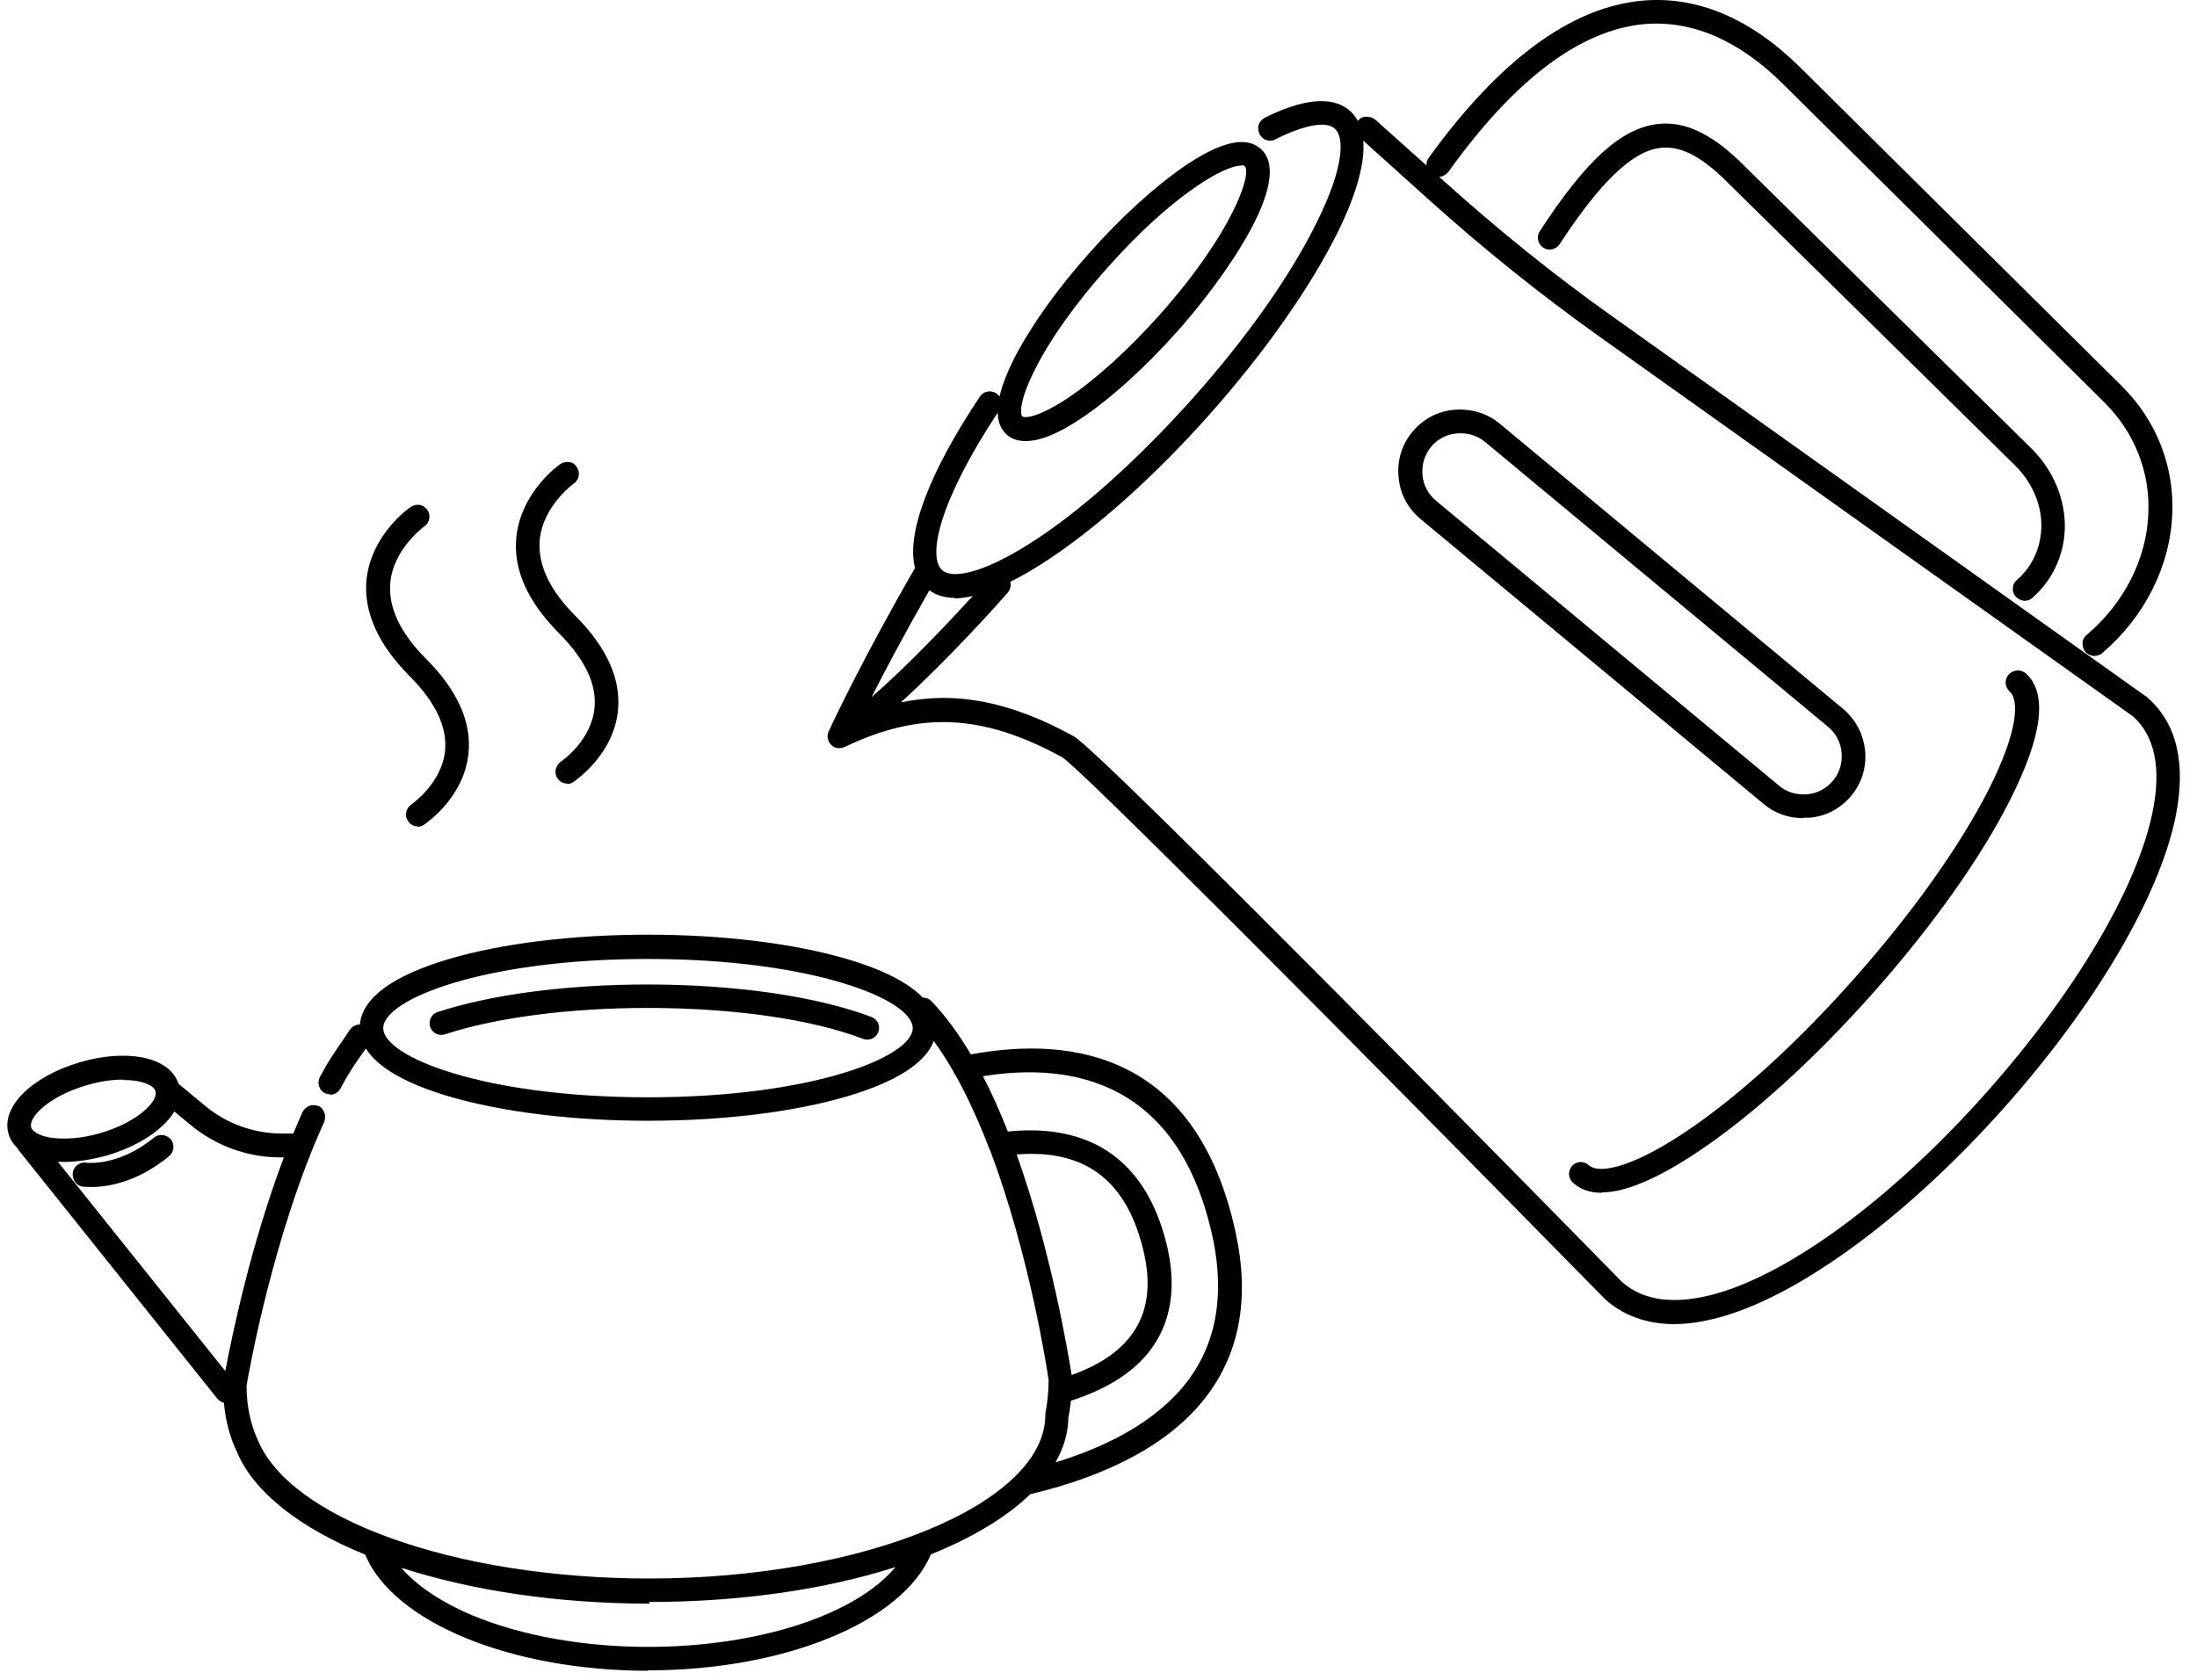 <svg width="102" height="78" viewBox="0 0 102 78" fill="none" xmlns="http://www.w3.org/2000/svg">
<path fill-rule="evenodd" clip-rule="evenodd" d="M97.239 30.459C97.086 30.459 96.914 30.383 96.818 30.268C96.723 30.153 96.685 30.02 96.685 29.867C96.685 29.714 96.761 29.58 96.876 29.484C98.615 28.012 99.667 25.948 99.743 23.826C99.82 21.895 99.093 20.079 97.717 18.703L82.768 3.888C80.723 1.862 78.563 0.944 76.383 1.116C73.401 1.365 70.324 3.678 67.246 7.979C67.15 8.094 67.036 8.17 66.883 8.208C66.862 8.211 66.841 8.213 66.821 8.214L67.093 8.457C69.558 10.674 72.158 12.777 74.854 14.689L99.704 32.39C101.081 33.613 101.501 35.468 101.004 37.934C100.24 41.661 97.257 46.708 93.033 51.449C88.789 56.208 84.087 59.764 80.436 60.987C79.463 61.311 78.548 61.483 77.728 61.484C76.472 61.482 75.386 61.1 74.529 60.337C62.6 48.18 50.118 35.64 49.315 35.162C45.645 33.155 42.72 33.002 39.222 34.684C39.158 34.711 39.09 34.73 39.021 34.736C38.999 34.739 38.977 34.74 38.954 34.741C38.827 34.738 38.701 34.699 38.61 34.608C38.5 34.508 38.44 34.383 38.428 34.251C38.416 34.164 38.422 34.077 38.457 33.996C38.462 33.983 38.468 33.971 38.474 33.959C38.478 33.95 38.483 33.942 38.487 33.933C38.688 33.49 40.113 30.471 42.481 26.375C42.073 24.782 43.117 21.979 45.492 18.416C45.568 18.302 45.702 18.206 45.836 18.187C45.989 18.149 46.123 18.187 46.257 18.263C46.316 18.305 46.366 18.356 46.405 18.413C46.517 17.914 46.742 17.329 47.077 16.657C47.842 15.166 49.084 13.408 50.595 11.726C52.028 10.101 53.634 8.648 54.972 7.73C56.654 6.583 57.84 6.297 58.528 6.908C60.153 8.342 56.731 13.064 54.685 15.358C53.175 17.059 51.589 18.493 50.193 19.429C49.142 20.137 48.282 20.481 47.632 20.481H47.612C47.268 20.481 46.963 20.385 46.733 20.175C46.468 19.933 46.331 19.597 46.32 19.163C43.569 23.327 43.053 25.878 43.752 26.483C44.154 26.846 45.454 26.732 47.805 25.241C50.137 23.769 52.813 21.36 55.394 18.474C57.898 15.664 59.944 12.758 61.148 10.292C62.429 7.711 62.41 6.354 61.97 5.972C61.568 5.609 60.536 5.8 59.217 6.469C59.083 6.545 58.93 6.545 58.797 6.507C58.663 6.469 58.548 6.354 58.472 6.22C58.414 6.087 58.395 5.934 58.433 5.8C58.472 5.666 58.586 5.551 58.701 5.475C60.995 4.328 62.123 4.653 62.677 5.15C62.824 5.282 62.944 5.437 63.039 5.615C63.046 5.606 63.052 5.598 63.059 5.589C63.155 5.475 63.288 5.417 63.441 5.417C63.575 5.417 63.728 5.456 63.843 5.551L66.227 7.683C66.221 7.557 66.247 7.443 66.329 7.329C69.617 2.779 72.962 0.313 76.288 0.027C78.811 -0.184 81.258 0.849 83.552 3.104L98.501 17.919C100.106 19.506 100.947 21.628 100.852 23.864C100.756 26.292 99.571 28.643 97.602 30.325C97.507 30.402 97.373 30.459 97.239 30.459ZM38.954 34.741L38.973 34.741H38.935L38.954 34.741ZM77.728 61.484L77.74 61.484H77.721L77.728 61.484ZM49.85 34.187C46.944 32.595 44.448 32.076 41.827 32.614C44.087 30.558 46.44 27.921 46.792 27.516C46.887 27.401 46.926 27.267 46.926 27.114C46.921 27.08 46.915 27.047 46.907 27.015C47.402 26.768 47.931 26.463 48.493 26.101C50.883 24.553 53.616 22.106 56.178 19.219C58.739 16.333 60.842 13.332 62.104 10.789C62.981 9.009 63.377 7.571 63.291 6.53L66.366 9.298C68.851 11.534 71.489 13.656 74.223 15.606L99.035 33.269C100.048 34.187 100.354 35.678 99.934 37.723C99.207 41.26 96.321 46.115 92.23 50.722C88.12 55.348 83.59 58.789 80.111 59.936C78.008 60.624 76.383 60.49 75.293 59.516C72.827 56.992 51.112 34.875 49.85 34.187ZM44.307 27.783C44.57 27.783 44.856 27.747 45.164 27.676C44.092 28.846 42.157 30.9 40.465 32.371C41.096 31.125 42.001 29.413 43.151 27.41C43.464 27.646 43.875 27.764 44.345 27.764L44.307 27.783ZM94.008 27.898L94 27.898C94.13 27.896 94.259 27.857 94.353 27.764C95.289 26.942 95.824 25.795 95.863 24.552C95.901 23.195 95.327 21.819 94.295 20.806L80.723 7.444C79.366 6.163 78.161 5.609 76.938 5.761C75.256 5.972 73.631 7.444 71.49 10.732C71.318 10.98 71.394 11.324 71.643 11.496C71.891 11.668 72.235 11.592 72.407 11.343C74.3 8.438 75.791 7.023 77.072 6.87C77.951 6.755 78.869 7.195 79.977 8.247L93.531 21.59C94.353 22.392 94.811 23.463 94.773 24.514C94.735 25.451 94.353 26.311 93.645 26.923C93.531 27.018 93.454 27.152 93.454 27.305C93.435 27.458 93.492 27.611 93.588 27.706C93.7 27.819 93.85 27.895 94 27.898L93.989 27.898H94.008ZM26.338 36.385C26.147 36.385 25.975 36.289 25.879 36.136C25.803 36.022 25.765 35.869 25.803 35.716C25.841 35.582 25.918 35.448 26.032 35.372C26.09 35.333 27.447 34.397 27.6 32.886C27.715 31.778 27.16 30.612 25.937 29.388C24.503 27.936 23.834 26.464 23.968 24.992C24.159 22.87 25.937 21.589 26.013 21.551C26.128 21.474 26.281 21.436 26.434 21.455C26.587 21.474 26.701 21.57 26.778 21.685C26.95 21.933 26.892 22.277 26.644 22.449C26.644 22.449 25.191 23.501 25.057 25.087C24.962 26.215 25.516 27.4 26.72 28.605C28.173 30.057 28.842 31.548 28.689 33.001C28.487 34.986 26.836 36.158 26.641 36.297L26.625 36.308C26.548 36.366 26.434 36.404 26.319 36.404L26.338 36.385ZM19.399 38.373C19.208 38.373 19.036 38.277 18.941 38.124C18.768 37.876 18.845 37.532 19.093 37.36C19.093 37.36 20.508 36.385 20.661 34.875C20.776 33.766 20.221 32.6 18.998 31.376C17.564 29.924 16.895 28.452 17.01 26.98C17.201 24.839 18.998 23.577 19.074 23.539C19.189 23.462 19.342 23.424 19.476 23.443C19.629 23.462 19.743 23.558 19.839 23.673C20.011 23.921 19.954 24.265 19.705 24.437C19.705 24.437 18.252 25.489 18.119 27.075C18.023 28.203 18.577 29.388 19.782 30.593C21.234 32.045 21.904 33.536 21.75 34.989C21.548 36.974 19.897 38.146 19.702 38.285L19.686 38.296C19.61 38.354 19.495 38.392 19.38 38.392L19.399 38.373ZM57.61 7.692C56.788 7.692 54.303 9.164 51.398 12.452C49.945 14.077 48.76 15.74 48.052 17.154C47.268 18.703 47.383 19.276 47.46 19.334C47.536 19.41 48.109 19.448 49.562 18.493C50.881 17.613 52.392 16.237 53.844 14.612C57.247 10.789 58.145 8.036 57.782 7.711C57.782 7.711 57.744 7.673 57.629 7.673L57.61 7.692ZM74.356 55.386C73.821 55.386 73.381 55.233 73.037 54.927C72.922 54.832 72.865 54.698 72.846 54.545C72.846 54.392 72.884 54.258 72.98 54.144C73.19 53.914 73.534 53.895 73.763 54.105C73.897 54.22 74.088 54.277 74.337 54.277C76.268 54.277 80.951 51.238 86.112 45.408C88.789 42.387 90.987 39.291 92.325 36.672C93.721 33.9 93.74 32.504 93.3 32.103C93.071 31.893 93.051 31.549 93.262 31.319C93.472 31.09 93.816 31.071 94.046 31.262C95.078 32.179 94.829 34.167 93.319 37.15C91.962 39.845 89.687 43.037 86.954 46.115C84.22 49.193 81.314 51.831 78.81 53.494C76.956 54.736 75.446 55.367 74.375 55.367L74.356 55.386ZM83.704 37.991C83.035 37.991 82.385 37.762 81.869 37.322L65.945 24.094C65.353 23.597 64.989 22.909 64.932 22.144C64.856 21.379 65.085 20.634 65.582 20.041C66.079 19.449 66.767 19.085 67.532 19.028C68.296 18.971 69.042 19.181 69.635 19.678L85.558 32.906C86.151 33.403 86.514 34.091 86.59 34.856C86.667 35.621 86.438 36.366 85.941 36.959C85.444 37.551 84.755 37.915 83.991 37.972H83.723L83.704 37.991ZM67.799 20.118C67.264 20.118 66.767 20.347 66.442 20.748C66.136 21.112 66.003 21.57 66.041 22.048C66.079 22.526 66.308 22.947 66.672 23.253L82.595 36.481C82.958 36.787 83.398 36.92 83.895 36.882C84.373 36.844 84.793 36.615 85.099 36.252C85.405 35.888 85.539 35.429 85.501 34.952C85.463 34.474 85.233 34.053 84.87 33.747L68.946 20.519C68.621 20.252 68.22 20.118 67.819 20.118H67.799ZM2.689 53.947C2.776 53.951 2.865 53.953 2.958 53.953H2.977C3.608 53.953 4.296 53.838 4.984 53.647C6.017 53.341 6.915 52.863 7.527 52.29C7.768 52.069 7.957 51.841 8.094 51.61L8.846 52.232C10.012 53.207 11.503 53.742 13.013 53.742H13.179C11.628 57.843 10.756 62.102 10.46 63.664L2.689 53.947ZM10.395 65.139C10.277 65.11 10.173 65.043 10.089 64.944L0.875 53.417C0.844 53.381 0.82 53.342 0.801 53.301C0.606 53.118 0.469 52.901 0.397 52.653C0.033 51.41 1.448 49.996 3.704 49.327C4.736 49.021 5.749 48.944 6.59 49.097C7.482 49.268 8.091 49.702 8.287 50.325L9.553 51.372C10.528 52.175 11.752 52.615 13.013 52.634H13.617C13.755 52.299 13.899 51.967 14.046 51.639C14.104 51.505 14.218 51.41 14.352 51.352C14.486 51.295 14.639 51.314 14.773 51.352C14.907 51.391 15.002 51.524 15.059 51.658C15.117 51.792 15.098 51.945 15.059 52.079C12.708 57.24 11.561 63.644 11.447 64.351C11.447 65.288 11.638 66.167 11.982 66.894C12.708 68.633 14.868 70.239 18.099 71.405C21.463 72.628 25.726 73.297 30.142 73.297C40.063 73.297 48.493 69.837 48.532 65.728V65.632C48.627 65.135 48.684 64.619 48.684 64.084C48.609 63.536 47.787 58.247 45.978 53.437C45.959 53.407 45.943 53.375 45.931 53.341C45.434 52.05 44.913 50.913 44.367 49.935C44.32 49.88 44.282 49.816 44.262 49.75C43.965 49.232 43.662 48.761 43.352 48.337C42.965 49.367 41.59 50.241 39.316 50.913C36.85 51.64 33.562 52.041 30.083 52.041C26.604 52.041 23.335 51.64 20.85 50.913C18.837 50.318 17.529 49.565 16.987 48.685C16.917 48.786 16.853 48.877 16.793 48.961L16.793 48.962C16.755 49.015 16.719 49.066 16.684 49.116C16.378 49.556 16.168 49.862 15.805 50.55C15.709 50.722 15.518 50.837 15.327 50.837L15.346 50.817C15.346 50.817 15.155 50.798 15.078 50.76C14.811 50.626 14.715 50.282 14.849 50.014C15.224 49.317 15.449 48.988 15.712 48.604L15.766 48.523C15.9 48.332 16.053 48.103 16.244 47.816C16.353 47.659 16.53 47.571 16.709 47.57C16.816 46.337 18.241 45.3 20.85 44.529C23.316 43.802 26.604 43.401 30.083 43.401C33.562 43.401 36.831 43.802 39.316 44.529C40.988 45.023 42.174 45.627 42.839 46.321C42.984 46.319 43.129 46.372 43.236 46.478C43.872 47.142 44.488 47.97 45.075 48.96C49.788 48.088 55.598 48.919 57.381 57.298C58.681 63.396 55.374 67.583 47.842 69.38H47.834C46.842 70.341 45.449 71.222 43.695 71.978C43.538 72.046 43.379 72.112 43.218 72.177C41.889 75.315 36.432 77.561 30.084 77.561V77.58C23.725 77.58 18.262 75.329 16.955 72.188C13.931 70.956 11.777 69.297 10.988 67.391C10.671 66.727 10.473 65.965 10.395 65.139ZM18.629 72.797C19.352 73.637 20.495 74.404 21.96 75.019C24.215 75.955 27.102 76.472 30.084 76.472C35.238 76.472 39.74 74.968 41.573 72.767C38.266 73.826 34.29 74.387 30.123 74.387L30.161 74.463C25.877 74.463 21.878 73.851 18.629 72.797ZM49.004 67.903C51.363 67.182 53.191 66.172 54.456 64.906C56.33 63.033 56.942 60.548 56.311 57.509C54.76 50.221 49.804 49.3 45.636 49.974C46.038 50.749 46.424 51.606 46.791 52.543C48.483 52.365 49.928 52.61 51.112 53.264C52.661 54.144 53.693 55.711 54.209 57.967C54.63 59.878 54.343 61.503 53.349 62.765C52.575 63.754 51.345 64.523 49.721 65.041C49.693 65.31 49.653 65.568 49.602 65.823C49.59 66.533 49.387 67.231 49.004 67.903ZM49.754 63.849C52.623 62.818 53.724 60.956 53.119 58.215C52.367 54.867 50.442 53.347 47.2 53.607C48.832 58.174 49.611 62.973 49.751 63.833L49.751 63.833L49.751 63.834L49.754 63.849ZM7.214 50.645C7.118 50.402 6.623 50.149 5.73 50.149L5.711 50.13C5.176 50.13 4.583 50.225 4.009 50.397C2.251 50.913 1.314 51.888 1.448 52.347C1.505 52.557 1.868 52.748 2.346 52.825C2.996 52.921 3.818 52.863 4.659 52.615C6.295 52.135 7.22 51.258 7.233 50.769C7.222 50.728 7.216 50.687 7.214 50.645ZM3.871 55.102C3.93 55.107 4.062 55.118 4.24 55.118H4.259C4.948 55.118 6.343 54.927 7.853 53.685C8.083 53.494 8.121 53.13 7.93 52.901C7.719 52.672 7.375 52.633 7.146 52.825C5.502 54.182 4.011 53.991 4.011 53.991C3.705 53.933 3.418 54.163 3.38 54.45C3.361 54.602 3.399 54.755 3.476 54.87C3.571 55.004 3.686 55.08 3.839 55.099C3.843 55.099 3.854 55.1 3.871 55.102ZM17.792 47.74C17.792 46.402 22.475 44.529 30.083 44.529C37.691 44.529 42.375 46.402 42.375 47.74C42.375 49.078 37.691 50.952 30.083 50.952C22.475 50.952 17.792 49.078 17.792 47.74ZM40.062 48.237C40.101 48.256 40.254 48.276 40.254 48.276C40.483 48.276 40.693 48.142 40.77 47.931C40.827 47.798 40.827 47.645 40.77 47.511C40.712 47.377 40.598 47.281 40.464 47.224C37.941 46.268 34.156 45.714 30.065 45.714C26.356 45.714 22.801 46.173 20.316 46.995C20.048 47.071 19.876 47.396 19.971 47.683C20.067 47.97 20.373 48.123 20.66 48.027C23.049 47.243 26.471 46.803 30.065 46.803C34.022 46.803 37.673 47.32 40.062 48.237Z" fill="black"/>
</svg>
